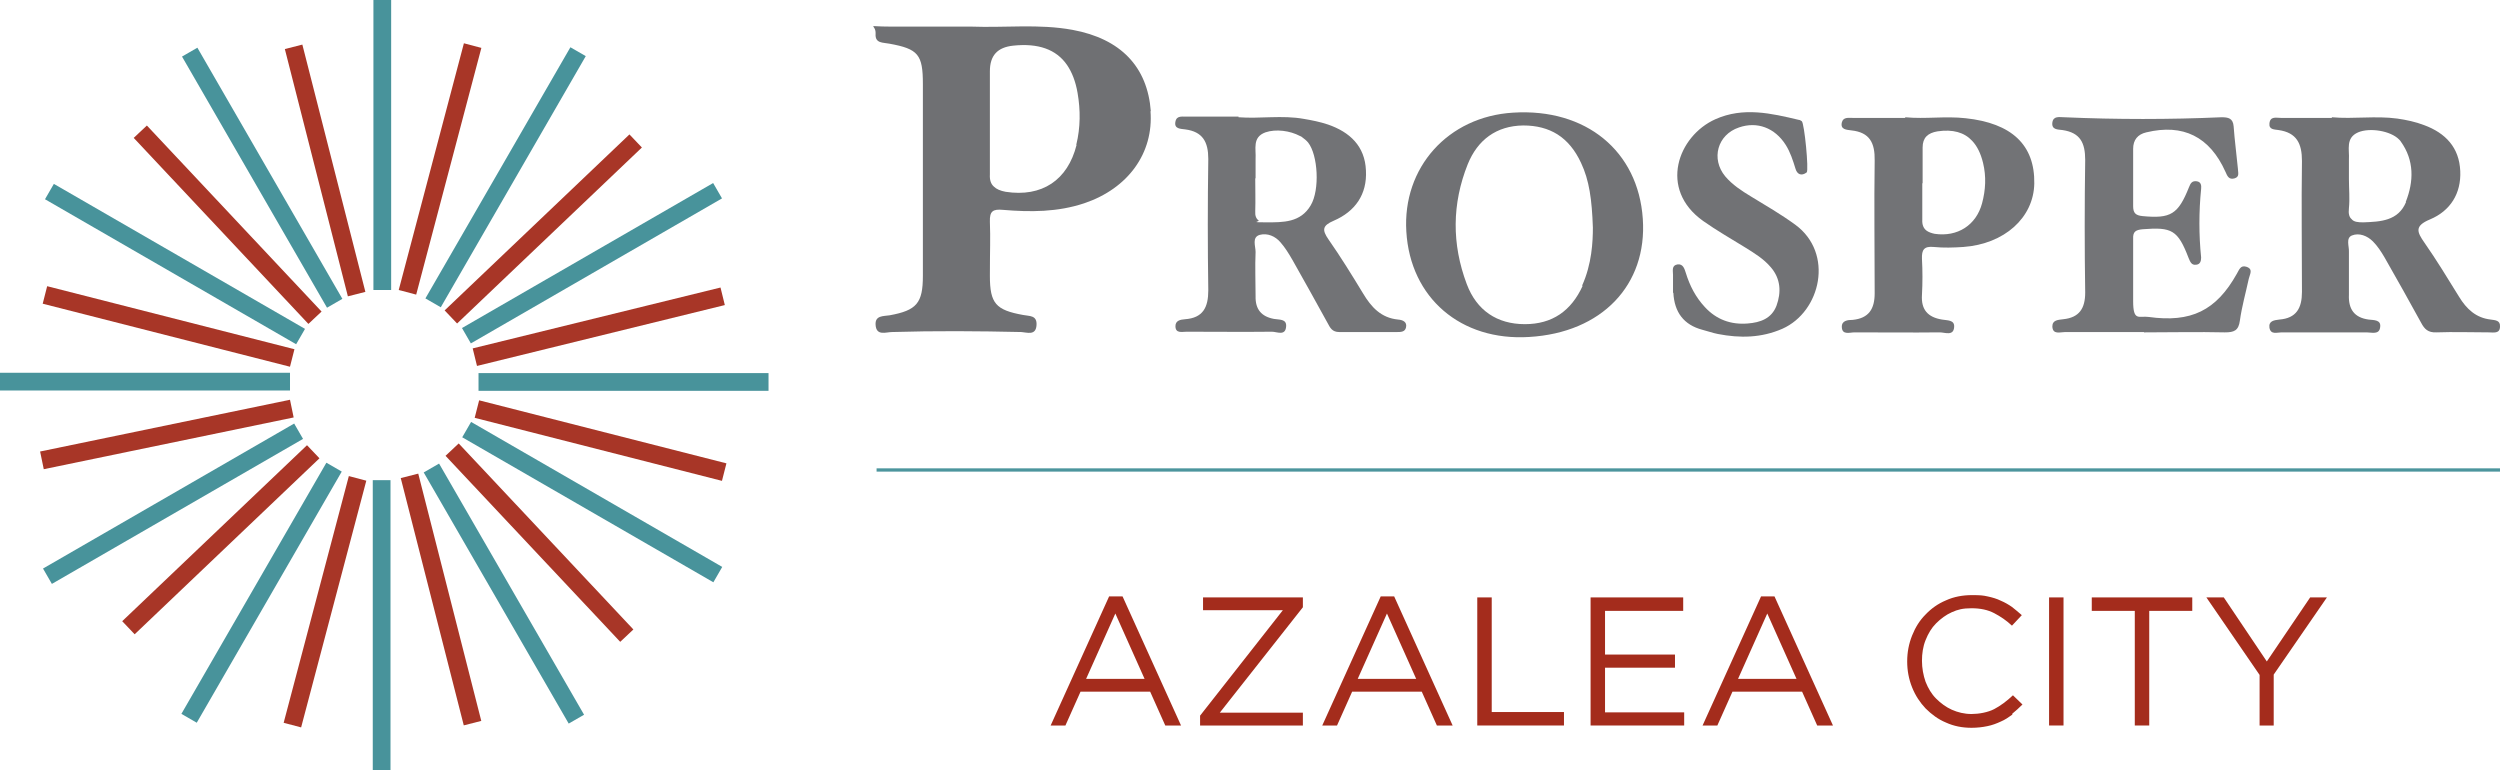 <?xml version="1.0" encoding="UTF-8"?>
<svg id="Layer_1" data-name="Layer 1" xmlns="http://www.w3.org/2000/svg" version="1.1" viewBox="0 0 761.2 234.5">
  <defs>
    <style>
      .cls-1 {
        fill: #4c959d;
      }

      .cls-1, .cls-2, .cls-3, .cls-4, .cls-5, .cls-6, .cls-7, .cls-8, .cls-9 {
        stroke-width: 0px;
      }

      .cls-2 {
        fill: #48939b;
      }

      .cls-3 {
        fill: #a83627;
      }

      .cls-4 {
        fill: #6f7073;
      }

      .cls-5 {
        fill: #707174;
      }

      .cls-6 {
        fill: #727376;
      }

      .cls-7 {
        fill: #737477;
      }

      .cls-8 {
        fill: #717275;
      }

      .cls-9 {
        fill: #a42c1c;
      }
    </style>
  </defs>
  <g>
    <rect class="cls-2" x="113.7" width="5.4" height="88.3"/>
    <rect class="cls-2" x="113.5" y="146.2" width="5.4" height="88.3"/>
    <rect class="cls-2" x="150.7" y="136.6" width="5.4" height="88.3" transform="translate(-69.8 100.9) rotate(-30)"/>
    <rect class="cls-2" x="77.1" y="9.9" width="5.4" height="88.3" transform="translate(-16.3 47.2) rotate(-30)"/>
    <rect class="cls-3" x="96.2" y="13" width="5.5" height="77.7" transform="translate(-9.7 26.1) rotate(-14.3)"/>
    <rect class="cls-3" x="131.5" y="143.7" width="5.5" height="77.7" transform="translate(-40.9 38.8) rotate(-14.3)"/>
    <rect class="cls-3" x="60.1" y="180.4" width="77.7" height="5.5" transform="translate(-103.4 232.1) rotate(-75.2)"/>
    <rect class="cls-3" x="95.2" y="48.7" width="77.7" height="5.5" transform="translate(50 167.9) rotate(-75.2)"/>
    <rect class="cls-3" x="161.5" y="126.4" width="5.5" height="77.7" transform="translate(-68.6 157.2) rotate(-43.2)"/>
    <rect class="cls-3" x="180.1" y="95.3" width="5.5" height="77.7" transform="translate(7.7 278.2) rotate(-75.7)"/>
    <rect class="cls-3" x="48.5" y="60.6" width="5.5" height="77.7" transform="translate(-57.7 124.5) rotate(-75.7)"/>
    <rect class="cls-3" x="12" y="129.5" width="77.7" height="5.5" transform="translate(-25.8 13.1) rotate(-11.7)"/>
    <rect class="cls-3" x="28.4" y="161.6" width="77.7" height="5.5" transform="translate(-94.8 91.7) rotate(-43.6)"/>
    <rect class="cls-3" x="126.6" y="67" width="77.7" height="5.5" transform="translate(-2.5 133.3) rotate(-43.6)"/>
    <rect class="cls-3" x="143.5" y="96.7" width="77.7" height="5.5" transform="translate(-18.5 46.4) rotate(-13.8)"/>
    <rect class="cls-3" x="66.6" y="29.6" width="5.5" height="77.7" transform="translate(-28.1 66) rotate(-43.2)"/>
    <rect class="cls-2" x="145.7" y="113.6" width="88.3" height="5.4"/>
    <rect class="cls-2" y="113.5" width="88.3" height="5.4"/>
    <rect class="cls-2" x="8.6" y="150.7" width="88.3" height="5.4" transform="translate(-69.7 46.9) rotate(-30)"/>
    <rect class="cls-2" x="136.1" y="77.4" width="88.3" height="5.4" transform="translate(-15.9 100.9) rotate(-30)"/>
    <rect class="cls-2" x="177.6" y="108.7" width="5.4" height="88.3" transform="translate(-42.2 232.6) rotate(-60)"/>
    <rect class="cls-2" x="50.5" y="36.2" width="5.4" height="88.3" transform="translate(-42.9 86.3) rotate(-60)"/>
    <rect class="cls-2" x="35.5" y="177.8" width="88.3" height="5.4" transform="translate(-116.5 159.2) rotate(-60)"/>
    <rect class="cls-2" x="109.8" y="51.3" width="88.3" height="5.4" transform="translate(30.2 160.3) rotate(-60)"/>
  </g>
  <path class="cls-7" d="M652.8,101.1h-24c-1.5,0-3.8.9-3.9-1.7,0-2,1.8-2,3.3-2.2,4.9-.5,6.7-3.3,6.7-8.1-.2-13.5-.2-27,0-40.4,0-5.2-1.5-8.3-6.9-9.1-1.3-.2-3.4,0-3.1-2.3.3-2.1,2.2-1.6,3.6-1.6,16,.7,32,.7,47.9,0,2.1,0,3.5.3,3.7,2.8.3,4.3.9,8.6,1.3,12.9,0,1.1.6,2.4-1,2.9-1.7.5-2.2-.6-2.8-2-4.8-10.7-12.9-14.7-24.1-12-2.6.6-4,2.3-4,5v17.5c0,2.1.8,2.8,2.9,3,8.5.8,10.8-.5,14.1-8.8.5-1.3,1-2,2.4-1.8,1.3.2,1.4,1.3,1.3,2.3-.7,7-.7,14,0,20.9,0,1.1-.3,2.1-1.5,2.2-1.4.2-1.8-.8-2.3-2-3.3-8.6-5.1-9.5-14-8.8-2.1.2-3,.7-2.9,2.9,0,6.3,0,12.7,0,19s1.8,4.4,4.7,4.8c12.9,1.8,20.6-1.9,26.9-13.2.7-1.2,1.1-2.6,2.8-2.1,2.3.7,1.1,2.3.8,3.7-.9,4.2-2.1,8.4-2.7,12.7-.4,3.1-1.8,3.6-4.6,3.6-8.2-.2-16.3,0-24.5,0h-.1Z"/>
  <path class="cls-8" d="M509.4,89.2v-5.5c0-1.3-.5-2.9,1.4-3.2,1.7-.2,2.1,1.4,2.5,2.6,1.2,3.9,3,7.4,5.8,10.4,3.5,3.8,7.9,5.4,13,5,3.9-.3,7.3-1.5,8.8-5.4,1.5-4.1,1.3-8.2-1.7-11.7-2.2-2.6-5-4.3-7.9-6.1-4.2-2.6-8.6-5.1-12.7-8-13.7-9.7-7.7-25.9,3.7-31,8.5-3.8,17-1.8,25.4.2.3,0,.6.2.9.4.8.6,2.2,15,1.5,15.6-1.6,1.2-2.9.6-3.4-1.1-.8-2.6-1.6-5.1-3-7.3-3.3-5.2-8.7-7.2-14.2-5.3-6.6,2.2-8.6,9.6-4.2,14.9,2.2,2.6,5,4.4,7.8,6.1,4.6,2.8,9.1,5.4,13.5,8.6,11.9,8.7,7.8,26.5-3.9,31.7-6.4,2.8-12.9,2.9-19.6,1.6-1.6-.3-3.2-.9-4.8-1.3-5.6-1.5-8.5-5.3-8.8-11.3h0Z"/>
  <path class="cls-1" d="M761.1,143.6h-494.2v-1h494.3v1h0Z"/>
  <path class="cls-4" d="M350.4,33.9c-1-13.6-9.2-22.1-23.8-24.8-10.3-1.9-20.6-.6-30.9-1h0c-8.2,0-16.3,0-24.5,0s-4.4-1-4.6,2.2c-.2,3,2.3,2.6,4.2,3,8.8,1.6,10.2,3.3,10.2,12.3v58.4c0,8.3-1.9,10.5-10.1,12-1.9.3-4.5,0-4.3,2.9.2,3.5,3.2,2.2,5,2.2,13.1-.4,26.3-.3,39.4,0,1.7.1,4.4,1.2,4.6-2.1.2-3.1-2.2-2.7-4.1-3.1-8.3-1.5-10.1-3.5-10.1-11.9s.2-11,0-16.5c-.1-3.2.9-3.9,4-3.6,8.3.7,16.6.7,24.7-2,13.4-4.5,21.2-15.3,20.2-28.1ZM327.8,44.1c-2.7,10.8-10.6,16-21.6,14.3-1.6-.3-2.8-.8-3.6-1.6-.9-.8-1.3-2-1.2-3.7v-16h0v-15.4c0-4.8,2.3-7.3,7.1-7.8,7.6-.8,13.1,1.1,16.4,5.9,1.5,2.2,2.6,5,3.2,8.5.9,5.2.9,10.5-.4,15.8Z"/>
  <path class="cls-6" d="M425.7,97.3c-5.2-.5-8.2-3.8-10.7-8-3.4-5.6-6.8-11.1-10.5-16.4-2-2.9-1.9-4.2,1.6-5.7,6.5-2.8,10.2-8,9.8-15.3-.3-7.4-4.9-11.7-11.6-14-2.4-.8-4.9-1.3-7.3-1.7-6.6-1.2-13.3,0-19.9-.5v-.2h-15.4c-1.5.1-3.4-.5-3.8,1.5-.5,2.3,1.6,2.2,3,2.4,5.3.7,7,3.8,7,9-.2,13.4-.2,26.7,0,40,0,5.2-1.6,8.4-7.1,8.8-1.4.1-2.9.4-2.9,2.1,0,2.3,2,1.7,3.4,1.7,8.7,0,17.3.1,26,0,1.5,0,4.1,1.4,4.3-1.6.2-2.4-2.2-2-3.7-2.3-3.8-.7-5.7-2.9-5.6-6.9,0-4.5-.2-9,0-13.5,0-1.8-1.2-4.5,1.3-5.2,2.3-.6,4.7.4,6.3,2.3,1.4,1.6,2.5,3.4,3.6,5.3,3.6,6.4,7.2,12.8,10.7,19.2.8,1.5,1.4,2.8,3.6,2.8h17.5c1.2,0,2.5,0,2.8-1.4.4-1.7-1-2.3-2.4-2.4ZM399.1,62.5c-3.1,5.3-8.4,5.2-13.6,5.2s-1.8-.2-2.3-.6c-.7-.5-1.1-1.4-1-2.8.1-3.3,0-6.6,0-10h.1c0-1.9,0-3.9,0-5.9.2-3-1.1-6.6,3-8.1,3.2-1.1,7.5-.5,10.5,1.1,0,0,.1,0,.2.1.2,0,.3.2.5.3.7.5,1.3,1,1.8,1.6,3,3.8,3.6,14.4.8,19.1Z"/>
  <path class="cls-5" d="M758.4,97.3c-4.5-.5-7.4-3.2-9.7-7-3.4-5.5-6.8-11.1-10.5-16.4-2.3-3.3-3.1-5.1,1.7-7.1,6.2-2.6,9.5-7.9,9.2-14.7-.3-7.2-4.5-11.6-11-14-2.6-1-5.4-1.6-8.2-2-6.6-.9-13.3.2-19.9-.4v.2h-15.5c-1.4,0-3.3-.6-3.5,1.7-.2,1.9,1.5,1.8,2.8,2,5.5.8,7.1,4.1,7.1,9.4-.2,13.3,0,26.6,0,39.9,0,4.9-1.7,8-6.9,8.4-1.6.2-3.3.4-3,2.5.4,2.2,2.3,1.4,3.7,1.4h25.9c1.5,0,3.8.8,4.1-1.5.4-2.4-1.9-2.2-3.5-2.4-4.4-.6-6.2-3.2-6-7.6,0-4.3,0-8.7,0-13,.1-1.7-1-4.2.9-5,2.2-.9,4.7.1,6.4,1.8,1.4,1.4,2.5,3.1,3.5,4.8,3.8,6.6,7.5,13.3,11.2,20,1,1.9,2.1,3,4.6,2.9,5.4-.2,10.7,0,16,0,1.4,0,3.4.5,3.4-1.8.1-1.9-1.5-1.9-2.8-2.1ZM732.6,61.5c-2.4,5.8-7.8,6-13,6.2-1.6,0-2.9-.1-3.6-1-.7-.6-1-1.6-.8-3.3.3-2.9,0-6,0-8.9h0c0-1.9,0-3.9,0-5.9.2-3-1.1-6.6,2.8-8.3,3.5-1.5,9.9-.5,12.5,2.2.2.2.4.4.5.6,4.1,5.7,4,12.1,1.5,18.4Z"/>
  <path class="cls-5" d="M500.2,66.6c-1.4-20.6-17.3-33.7-39.5-32.3-19.8,1.2-33.7,16.7-32.5,36.2,1.2,20.2,16.6,33.4,37.4,32.1,22.1-1.3,36-15.8,34.6-36ZM481.9,87c-3.5,7.7-9.3,11.7-17.6,11.7s0,0,0,0c0,0,0,0,0,0-8.5,0-14.7-4.2-17.7-12.2-4.6-12.2-4.5-24.5.3-36.5,3-7.4,8.7-11.7,16.9-11.8,0,0,0,0,0,0,0,0,0,0,0,0,0,0,0,0,0,0,4.1,0,7.5.9,10.4,2.7,3,1.9,5.4,4.8,7.2,8.7,2.5,5.3,3.3,11.1,3.6,19.7h0c0,4.2-.3,11.1-3.3,17.7Z"/>
  <path class="cls-6" d="M598.5,36c-6.2-.7-12.3.3-18.4-.3v.2h-16c-1.3,0-2.9-.3-3.3,1.4-.5,2.2,1.5,2.2,2.9,2.4,5.6.6,7.2,3.8,7.1,9.2-.2,13.5,0,26.9,0,40.4,0,4.8-1.8,7.6-6.7,8.1-1.5,0-3.4.2-3.3,2.2.1,2.5,2.4,1.6,3.9,1.6,8.6,0,17.3.1,25.9,0,1.6,0,4.2,1.2,4.4-1.6.2-2.3-2.2-2-3.7-2.3-4.3-.7-6.4-3-6.1-7.5.2-3.7.2-7.3,0-11-.1-2.7.6-3.9,3.6-3.6s6,.2,9,0c12.5-.9,21.4-8.9,21.6-19.3.2-11.8-6.9-18.4-20.9-19.9ZM603.5,61.9c-1.8,6.7-7.5,10.3-14.4,9.3-1-.2-1.8-.5-2.4-.9-1-.7-1.5-1.8-1.4-3.5v-11h.1v-10.9c0-3,1.6-4.4,4.5-4.9,4.7-.7,8.2.3,10.6,2.9,1.5,1.6,2.6,3.8,3.3,6.7,1,4.1.8,8.2-.3,12.3Z"/>
  <g>
    <path class="cls-9" d="M359.5,220.9h-4.7l-4.6-10.3h-21.2l-4.6,10.3h-4.5l17.8-39.3h4.1l17.8,39.3h0ZM339.6,186.8l-8.9,19.9h17.8l-8.9-19.9Z"/>
    <path class="cls-9" d="M366.3,185.8v-3.9h30.4v3l-25.3,32.1h25.3v3.9h-31.3v-3l25.2-32.1h-24.4,0Z"/>
    <path class="cls-9" d="M442.2,220.9h-4.7l-4.6-10.3h-21.2l-4.6,10.3h-4.5l17.8-39.3h4.1l17.8,39.3h0ZM422.3,186.8l-8.9,19.9h17.8l-8.9-19.9Z"/>
    <path class="cls-9" d="M449.8,181.9h4.4v34.9h22v4.1h-26.4v-39Z"/>
    <path class="cls-9" d="M512.5,186h-23.8v13.3h21.3v4h-21.3v13.6h24.1v4h-28.5v-39h28.2v4h0Z"/>
    <path class="cls-9" d="M558,220.9h-4.7l-4.6-10.3h-21.2l-4.6,10.3h-4.5l17.8-39.3h4.1l17.8,39.3h0ZM538.1,186.8l-8.9,19.9h17.8l-8.9-19.9h0Z"/>
    <path class="cls-9" d="M612.7,217.6c-1.1.8-2.3,1.6-3.5,2.1-1.3.6-2.6,1.1-4.1,1.4-1.4.3-3.1.5-4.8.5-2.8,0-5.4-.5-7.8-1.6-2.4-1-4.4-2.5-6.2-4.3-1.7-1.8-3.1-3.9-4.1-6.4s-1.5-5.1-1.5-7.9.5-5.4,1.5-7.9,2.3-4.6,4.1-6.4c1.7-1.8,3.8-3.3,6.2-4.3,2.4-1.1,5.1-1.6,7.9-1.6s3.4.1,4.8.4c1.4.3,2.8.7,4,1.3,1.2.5,2.4,1.2,3.4,1.9,1,.8,2,1.6,3,2.5l-3,3.2c-1.7-1.6-3.5-2.8-5.4-3.8s-4.2-1.5-6.9-1.5-4.2.4-6,1.2-3.4,2-4.8,3.4c-1.4,1.4-2.4,3.1-3.2,5.1s-1.1,4.1-1.1,6.3.4,4.4,1.1,6.4c.8,2,1.8,3.7,3.2,5.1,1.4,1.4,3,2.6,4.8,3.4s3.8,1.3,6,1.3,5-.5,6.9-1.5,3.8-2.4,5.7-4.2l2.9,2.8c-1,1-2.1,2-3.1,2.8v.3Z"/>
    <path class="cls-9" d="M628.3,181.9v39h-4.4v-39h4.4Z"/>
    <path class="cls-9" d="M654.4,220.9h-4.4v-34.9h-13.1v-4.1h30.6v4.1h-13.1v34.9Z"/>
    <path class="cls-9" d="M692.4,220.9h-4.4v-15.4l-16.2-23.6h5.3l13.1,19.5,13.2-19.5h5.1l-16.2,23.5v15.5h.1Z"/>
  </g>
</svg>
